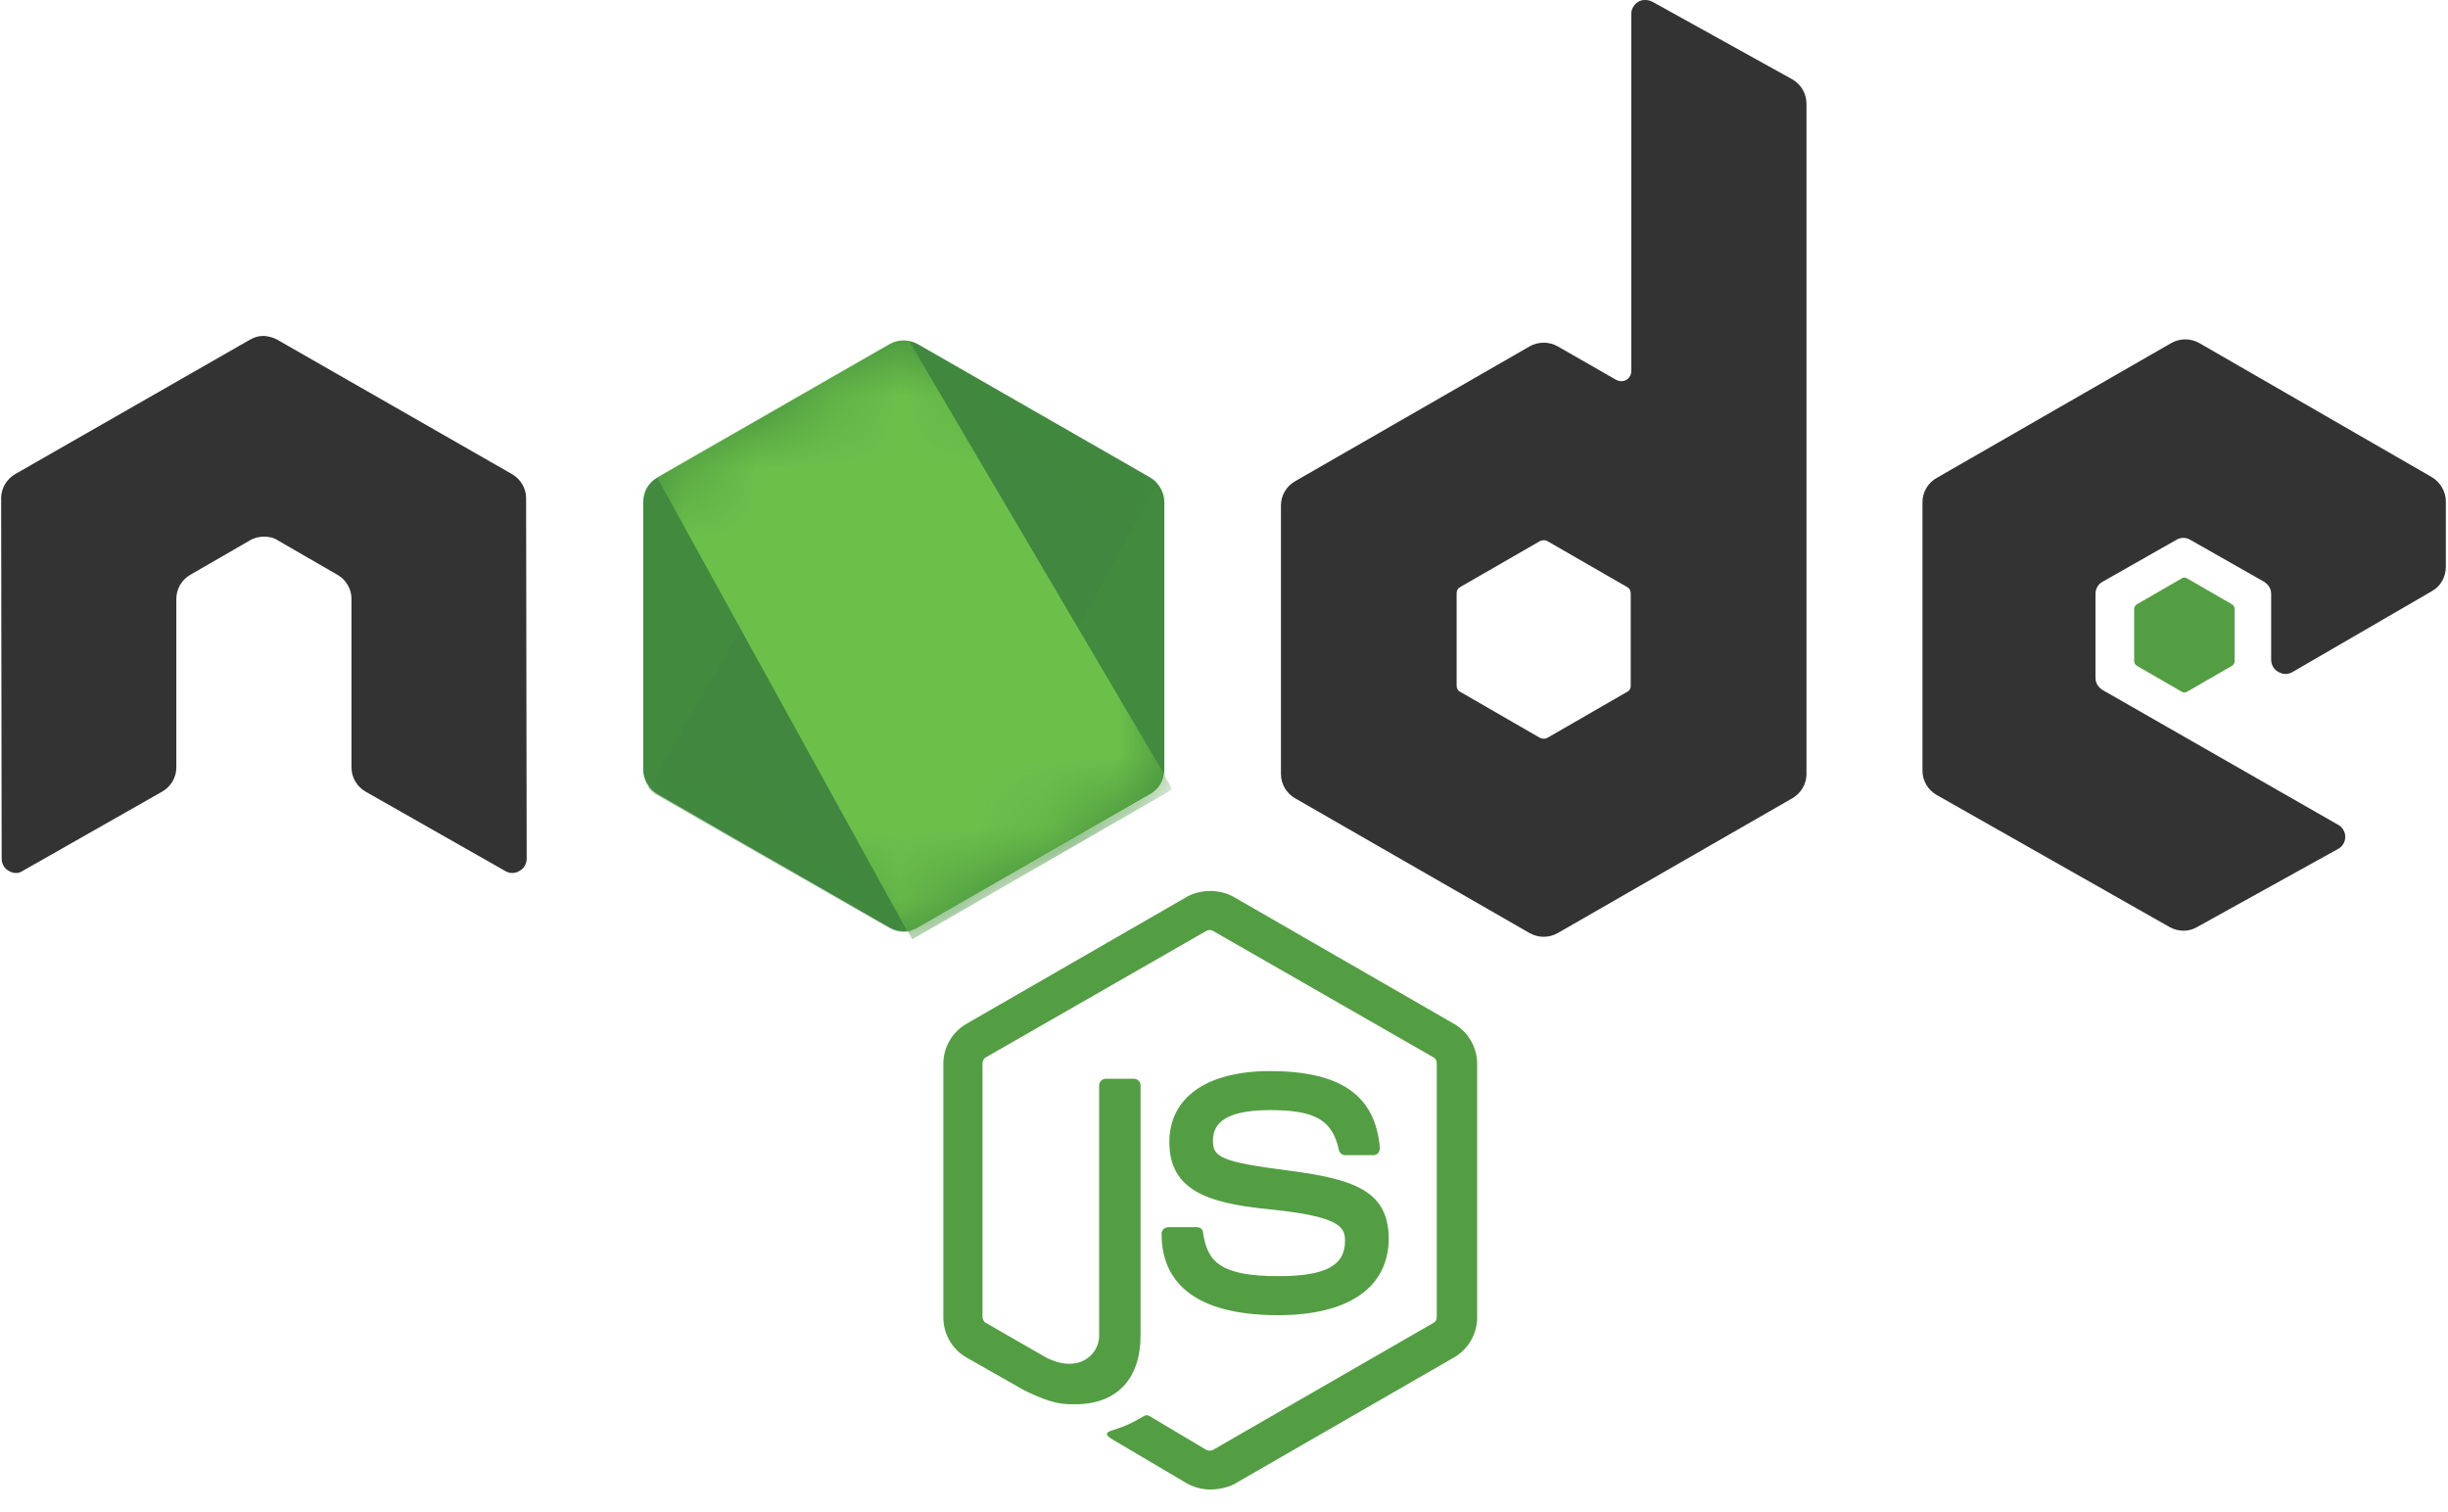<svg width="34" height="21" viewBox="0 0 34 21" fill="none" xmlns="http://www.w3.org/2000/svg">
<g clip-path="url(#clip0_2128_657)">
<path d="M16.808 20.686C16.693 20.686 16.586 20.655 16.486 20.602L15.465 19.999C15.312 19.915 15.389 19.884 15.435 19.869C15.642 19.8 15.68 19.785 15.895 19.663C15.918 19.647 15.949 19.655 15.972 19.67L16.755 20.136C16.785 20.151 16.824 20.151 16.847 20.136L19.909 18.372C19.94 18.357 19.955 18.326 19.955 18.288V14.768C19.955 14.73 19.94 14.699 19.909 14.684L16.847 12.928C16.816 12.912 16.778 12.912 16.755 12.928L13.693 14.684C13.662 14.699 13.646 14.737 13.646 14.768V18.288C13.646 18.319 13.662 18.357 13.693 18.372L14.529 18.853C14.982 19.082 15.266 18.815 15.266 18.548V15.073C15.266 15.027 15.304 14.982 15.358 14.982H15.749C15.796 14.982 15.841 15.02 15.841 15.073V18.548C15.841 19.151 15.511 19.502 14.936 19.502C14.759 19.502 14.621 19.502 14.23 19.311L13.424 18.853C13.224 18.739 13.102 18.525 13.102 18.296V14.775C13.102 14.546 13.224 14.333 13.424 14.218L16.486 12.454C16.678 12.347 16.939 12.347 17.131 12.454L20.193 14.218C20.393 14.333 20.516 14.546 20.516 14.775V18.296C20.516 18.525 20.393 18.739 20.193 18.853L17.131 20.617C17.031 20.663 16.916 20.686 16.808 20.686ZM17.753 18.265C16.41 18.265 16.133 17.654 16.133 17.135C16.133 17.089 16.172 17.043 16.225 17.043H16.624C16.67 17.043 16.709 17.074 16.709 17.12C16.77 17.524 16.947 17.723 17.76 17.723C18.405 17.723 18.681 17.578 18.681 17.234C18.681 17.036 18.605 16.891 17.599 16.791C16.762 16.707 16.241 16.524 16.241 15.86C16.241 15.241 16.763 14.875 17.637 14.875C18.62 14.875 19.103 15.211 19.165 15.944C19.165 15.967 19.157 15.99 19.142 16.013C19.126 16.028 19.103 16.043 19.08 16.043H18.681C18.643 16.043 18.605 16.013 18.597 15.974C18.505 15.554 18.267 15.417 17.637 15.417C16.931 15.417 16.847 15.661 16.847 15.845C16.847 16.066 16.947 16.135 17.898 16.257C18.843 16.379 19.288 16.555 19.288 17.211C19.28 17.883 18.727 18.265 17.753 18.265Z" fill="#539E43"/>
<path d="M7.307 6.918C7.307 6.781 7.23 6.651 7.107 6.582L3.853 4.719C3.799 4.688 3.738 4.673 3.677 4.666H3.646C3.584 4.666 3.523 4.688 3.469 4.719L0.215 6.582C0.092 6.651 0.016 6.781 0.016 6.918L0.023 11.927C0.023 11.996 0.062 12.065 0.123 12.095C0.184 12.134 0.261 12.134 0.315 12.095L2.249 10.996C2.372 10.927 2.449 10.797 2.449 10.66V8.316C2.449 8.178 2.525 8.048 2.648 7.98L3.469 7.506C3.531 7.468 3.6 7.453 3.669 7.453C3.738 7.453 3.807 7.468 3.861 7.506L4.682 7.98C4.805 8.048 4.882 8.178 4.882 8.316V10.66C4.882 10.797 4.958 10.927 5.081 10.996L7.015 12.095C7.045 12.114 7.08 12.124 7.115 12.124C7.15 12.124 7.185 12.114 7.215 12.095C7.276 12.065 7.315 11.996 7.315 11.927L7.307 6.918ZM22.948 0.023C22.887 -0.008 22.81 -0.008 22.756 0.023C22.695 0.061 22.657 0.122 22.657 0.191V5.154C22.657 5.2 22.634 5.246 22.588 5.277C22.542 5.299 22.495 5.299 22.45 5.277L21.636 4.811C21.576 4.777 21.509 4.759 21.44 4.759C21.372 4.759 21.304 4.777 21.244 4.811L17.99 6.682C17.868 6.75 17.791 6.88 17.791 7.018V10.752C17.791 10.889 17.868 11.019 17.99 11.088L21.244 12.958C21.304 12.992 21.372 13.01 21.44 13.01C21.509 13.01 21.576 12.992 21.636 12.958L24.89 11.088C25.013 11.019 25.09 10.889 25.09 10.752V1.443C25.09 1.298 25.013 1.168 24.89 1.1L22.948 0.023ZM22.649 9.522C22.649 9.56 22.634 9.591 22.603 9.606L21.49 10.248C21.475 10.255 21.457 10.259 21.44 10.259C21.423 10.259 21.406 10.255 21.39 10.248L20.277 9.606C20.247 9.591 20.231 9.553 20.231 9.522V8.239C20.231 8.201 20.247 8.171 20.277 8.155L21.39 7.514C21.406 7.506 21.423 7.502 21.44 7.502C21.457 7.502 21.475 7.506 21.49 7.514L22.603 8.155C22.634 8.17 22.649 8.209 22.649 8.239V9.522ZM33.778 8.209C33.901 8.14 33.97 8.01 33.97 7.873V6.964C33.97 6.827 33.893 6.697 33.778 6.628L30.547 4.765C30.487 4.731 30.419 4.713 30.351 4.713C30.282 4.713 30.215 4.731 30.155 4.765L26.901 6.636C26.778 6.704 26.701 6.834 26.701 6.972V10.706C26.701 10.843 26.778 10.973 26.901 11.042L30.132 12.874C30.255 12.943 30.401 12.943 30.516 12.874L32.473 11.79C32.534 11.759 32.573 11.691 32.573 11.622C32.573 11.553 32.534 11.485 32.473 11.454L29.203 9.583C29.142 9.545 29.104 9.484 29.104 9.415V8.247C29.104 8.178 29.142 8.11 29.203 8.079L30.224 7.499C30.254 7.48 30.289 7.47 30.324 7.47C30.359 7.47 30.394 7.48 30.424 7.499L31.445 8.079C31.506 8.117 31.544 8.178 31.544 8.247V9.163C31.544 9.232 31.583 9.301 31.644 9.331C31.674 9.35 31.709 9.36 31.744 9.36C31.779 9.36 31.814 9.35 31.844 9.331L33.778 8.209Z" fill="#333333"/>
<path d="M30.301 8.033C30.312 8.025 30.325 8.021 30.339 8.021C30.353 8.021 30.366 8.025 30.377 8.033L30.999 8.392C31.022 8.407 31.037 8.43 31.037 8.461V9.178C31.037 9.209 31.022 9.232 30.999 9.247L30.377 9.606C30.366 9.613 30.353 9.617 30.339 9.617C30.325 9.617 30.312 9.613 30.301 9.606L29.679 9.247C29.656 9.232 29.641 9.209 29.641 9.178V8.461C29.641 8.43 29.656 8.407 29.679 8.392L30.301 8.033Z" fill="#539E43"/>
<path d="M12.748 4.78C12.688 4.746 12.621 4.729 12.552 4.729C12.484 4.729 12.416 4.746 12.357 4.78L9.126 6.635C9.003 6.704 8.934 6.834 8.934 6.971V10.69C8.934 10.828 9.01 10.957 9.126 11.026L12.357 12.882C12.416 12.915 12.484 12.933 12.552 12.933C12.621 12.933 12.688 12.915 12.748 12.882L15.979 11.026C16.102 10.957 16.171 10.828 16.171 10.69V6.971C16.171 6.834 16.094 6.704 15.979 6.636L12.748 4.78Z" fill="url(#paint0_linear_2128_657)"/>
<mask id="mask0_2128_657" style="mask-type:luminance" maskUnits="userSpaceOnUse" x="8" y="4" width="9" height="9">
<path d="M12.748 4.78C12.688 4.746 12.621 4.729 12.552 4.729C12.484 4.729 12.416 4.746 12.357 4.78L9.126 6.635C9.003 6.704 8.934 6.834 8.934 6.971V10.69C8.934 10.828 9.01 10.957 9.126 11.026L12.357 12.882C12.416 12.915 12.484 12.933 12.552 12.933C12.621 12.933 12.688 12.915 12.748 12.882L15.979 11.026C16.102 10.957 16.171 10.828 16.171 10.69V6.971C16.171 6.834 16.094 6.704 15.979 6.636L12.748 4.78Z" fill="white"/>
</mask>
<g mask="url(#mask0_2128_657)">
<path d="M15.986 6.636L12.74 4.78C12.708 4.764 12.674 4.752 12.64 4.742L9.002 10.943C9.032 10.979 9.068 11.01 9.109 11.034L12.356 12.89C12.448 12.943 12.556 12.959 12.655 12.928L16.071 6.712C16.048 6.682 16.017 6.659 15.986 6.636Z" fill="url(#paint1_linear_2128_657)"/>
</g>
<mask id="mask1_2128_657" style="mask-type:luminance" maskUnits="userSpaceOnUse" x="8" y="4" width="9" height="9">
<path d="M12.748 4.78C12.688 4.746 12.621 4.729 12.552 4.729C12.484 4.729 12.416 4.746 12.357 4.78L9.126 6.635C9.003 6.704 8.934 6.834 8.934 6.971V10.69C8.934 10.828 9.01 10.957 9.126 11.026L12.357 12.882C12.416 12.915 12.484 12.933 12.552 12.933C12.621 12.933 12.688 12.915 12.748 12.882L15.979 11.026C16.102 10.957 16.171 10.828 16.171 10.69V6.971C16.171 6.834 16.094 6.704 15.979 6.636L12.748 4.78Z" fill="white"/>
</mask>
<g mask="url(#mask1_2128_657)">
<path fill-rule="evenodd" clip-rule="evenodd" d="M15.994 11.027C16.086 10.973 16.155 10.881 16.186 10.782L12.625 4.734C12.533 4.719 12.433 4.727 12.348 4.78L9.125 6.628L12.602 12.935C12.652 12.927 12.701 12.912 12.748 12.89L15.994 11.027Z" fill="url(#paint2_linear_2128_657)"/>
<path fill-rule="evenodd" clip-rule="evenodd" d="M15.994 11.026L12.755 12.882C12.71 12.905 12.66 12.921 12.609 12.928L12.671 13.042L16.263 10.973V10.927L16.171 10.774C16.155 10.881 16.086 10.973 15.994 11.026Z" fill="url(#paint3_linear_2128_657)"/>
<path fill-rule="evenodd" clip-rule="evenodd" d="M15.994 11.026L12.755 12.882C12.71 12.905 12.66 12.921 12.609 12.928L12.671 13.042L16.263 10.973V10.927L16.171 10.774C16.155 10.881 16.086 10.973 15.994 11.026Z" fill="url(#paint4_linear_2128_657)"/>
</g>
</g>
<defs>
<linearGradient id="paint0_linear_2128_657" x1="502.448" y1="148.205" x2="150.844" y2="703.497" gradientUnits="userSpaceOnUse">
<stop stop-color="#41873F"/>
<stop offset="0.329" stop-color="#418B3D"/>
<stop offset="0.635" stop-color="#419637"/>
<stop offset="0.932" stop-color="#3FA92D"/>
<stop offset="1" stop-color="#3FAE2A"/>
</linearGradient>
<linearGradient id="paint1_linear_2128_657" x1="314.913" y1="457.205" x2="1199.84" y2="-26.029" gradientUnits="userSpaceOnUse">
<stop offset="0.138" stop-color="#41873F"/>
<stop offset="0.403" stop-color="#54A044"/>
<stop offset="0.714" stop-color="#66B848"/>
<stop offset="0.908" stop-color="#6CC04A"/>
</linearGradient>
<linearGradient id="paint2_linear_2128_657" x1="-21.866" y1="415.103" x2="725.814" y2="415.103" gradientUnits="userSpaceOnUse">
<stop offset="0.092" stop-color="#6CC04A"/>
<stop offset="0.286" stop-color="#66B848"/>
<stop offset="0.597" stop-color="#54A044"/>
<stop offset="0.862" stop-color="#41873F"/>
</linearGradient>
<linearGradient id="paint3_linear_2128_657" x1="-366.823" y1="124.793" x2="380.848" y2="124.793" gradientUnits="userSpaceOnUse">
<stop offset="0.092" stop-color="#6CC04A"/>
<stop offset="0.286" stop-color="#66B848"/>
<stop offset="0.597" stop-color="#54A044"/>
<stop offset="0.862" stop-color="#41873F"/>
</linearGradient>
<linearGradient id="paint4_linear_2128_657" x1="489.774" y1="-467.908" x2="302.211" y2="519.933" gradientUnits="userSpaceOnUse">
<stop stop-color="#41873F"/>
<stop offset="0.329" stop-color="#418B3D"/>
<stop offset="0.635" stop-color="#419637"/>
<stop offset="0.932" stop-color="#3FA92D"/>
<stop offset="1" stop-color="#3FAE2A"/>
</linearGradient>
<clipPath id="clip0_2128_657">
<rect width="34" height="20.746" fill="white"/>
</clipPath>
</defs>
</svg>
